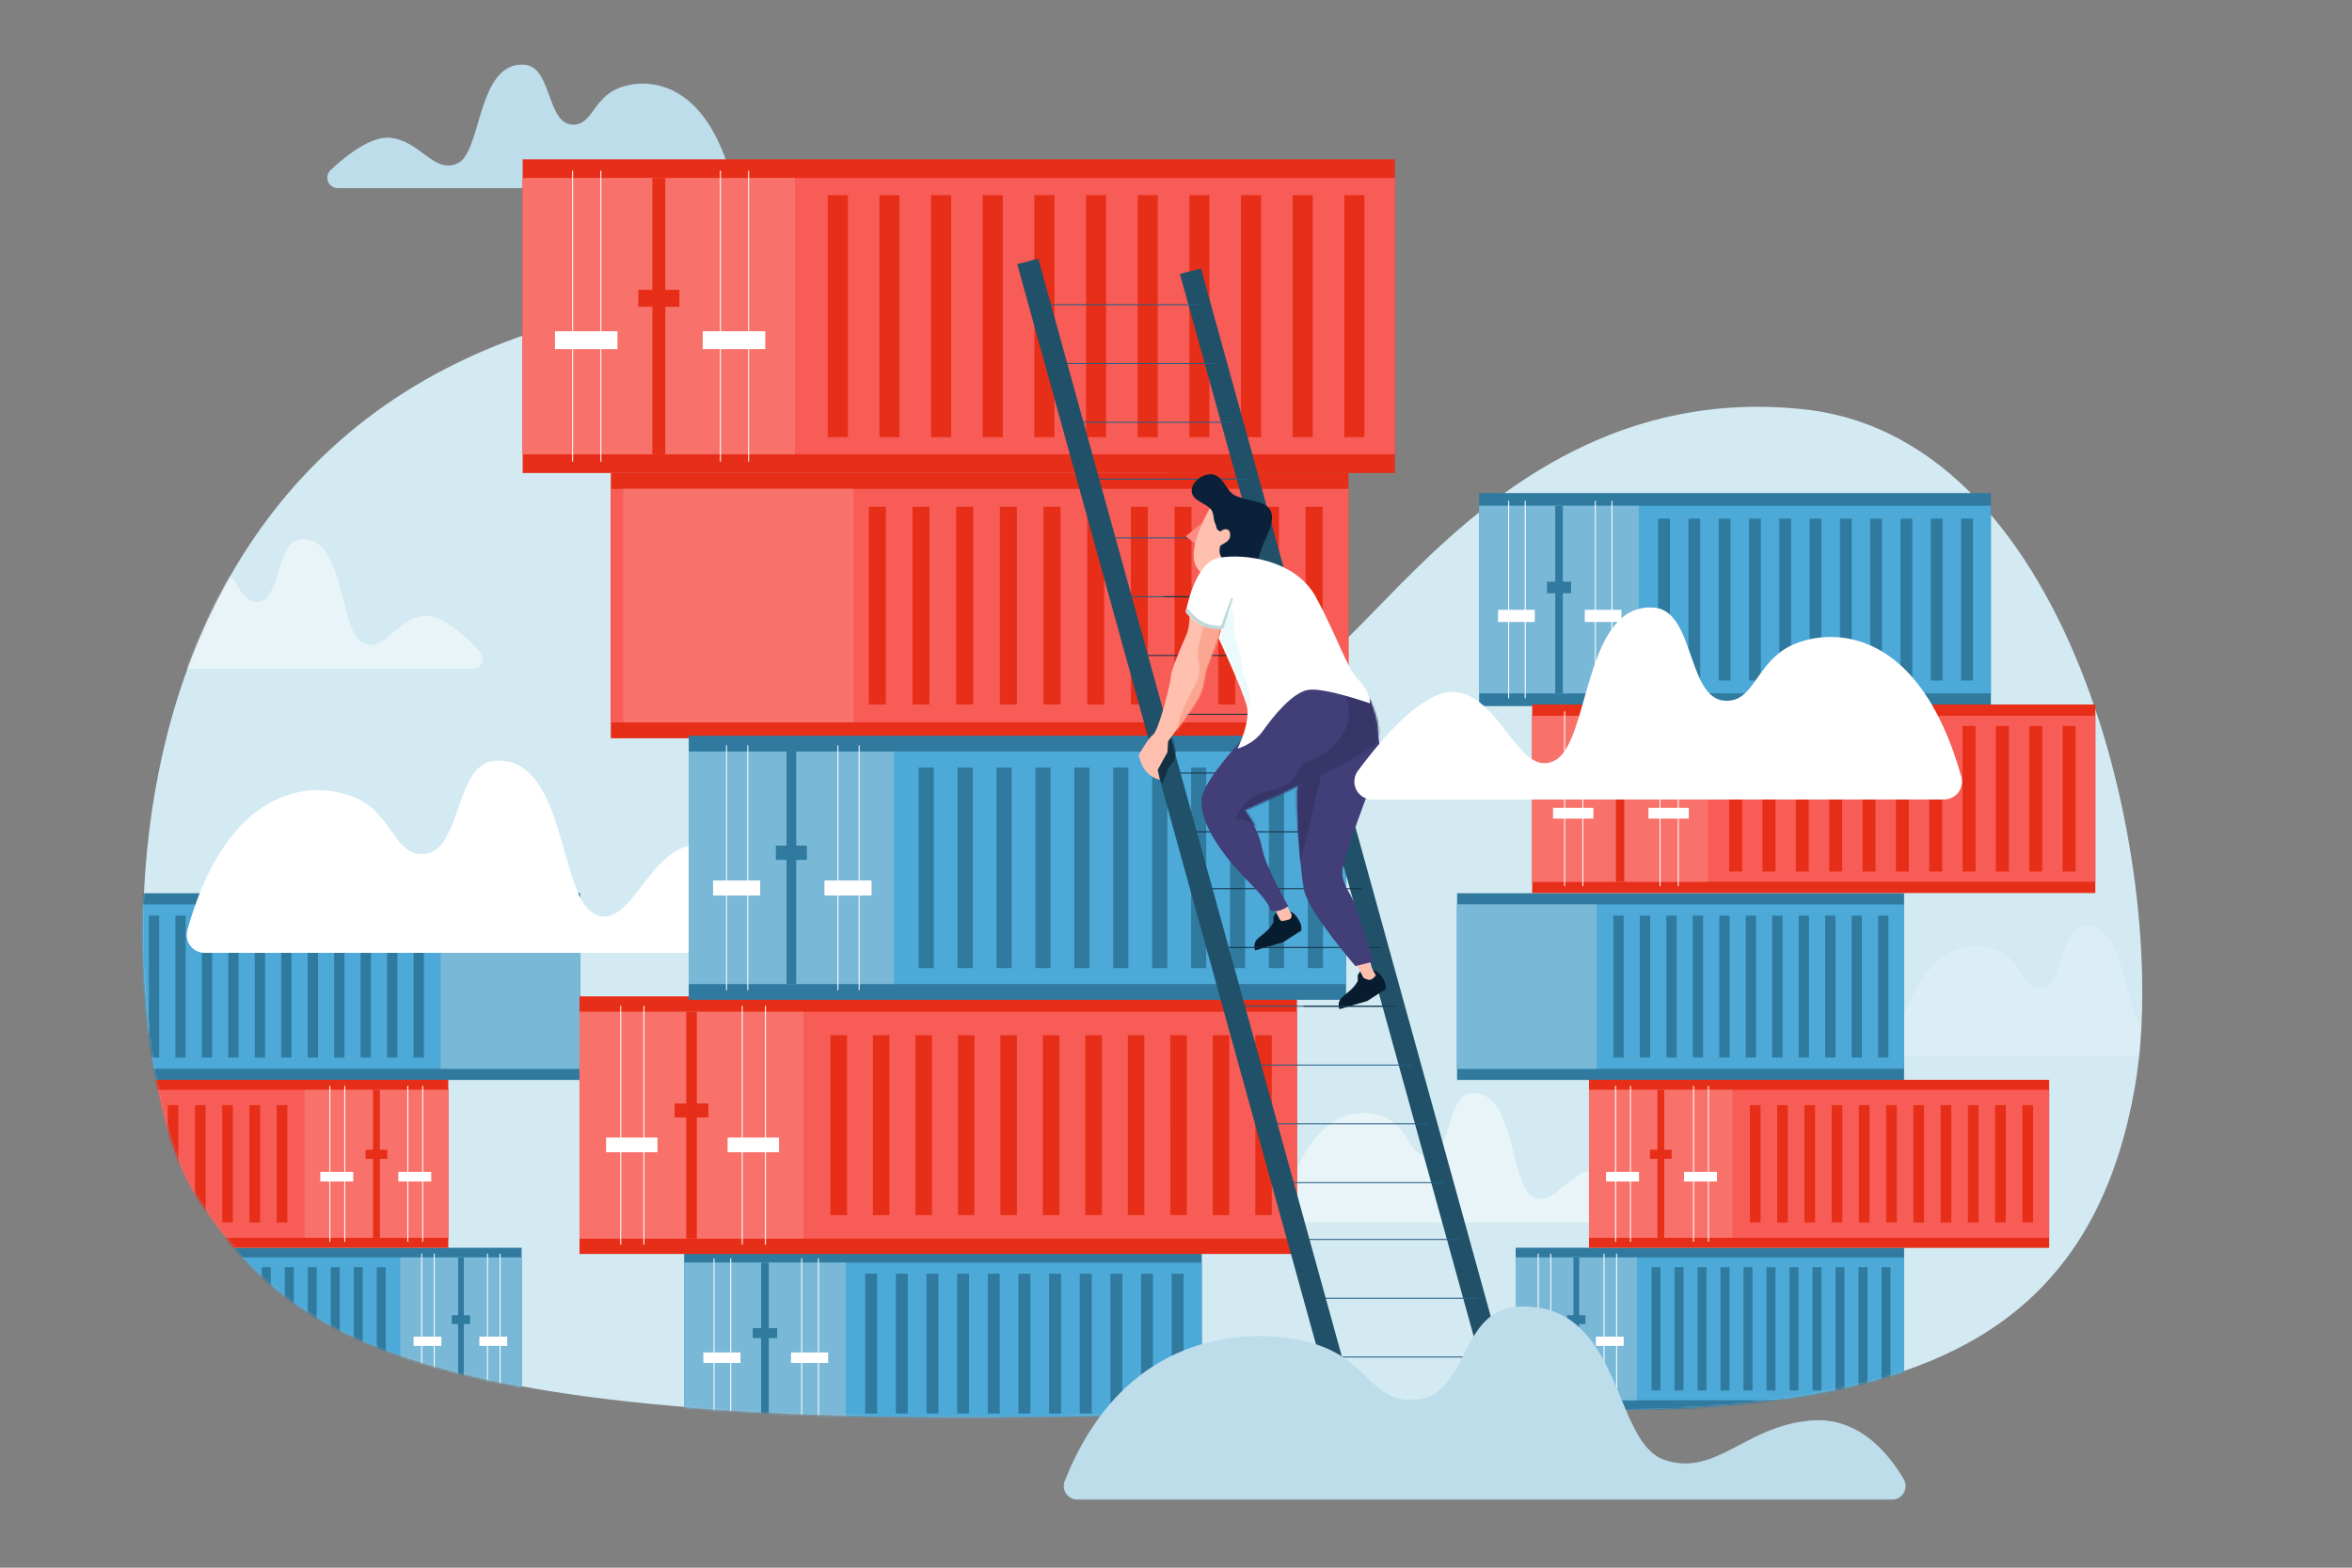 <svg viewBox="0 0 1200 800" xmlns="http://www.w3.org/2000/svg"><rect x="0" y="0" width="1200" height="800" fill="#808080" stroke="none"/><g fill="none" fill-rule="evenodd"><path d="M1089.404 553.654c17.792-104.282-29.182-329.834-169.144-344.787-184.755-19.739-251.106 198.218-272.06 113.09-18.871-76.67-152.252-173.148-249.677-171.946C23.59 154.637 53.34 537.478 99.921 609.086c45.745 70.32 103.954 125.733 509.864 111.738 235.643-8.124 444.548 38.396 479.62-167.17z" fill="#D3EAF2"></path><mask id="mask-2" fill="#fff"><path d="M1089.206 554.243C1107 450.07 1060.021 224.755 920.047 209.818 735.277 190.1 668.92 407.828 647.965 322.79c-18.875-76.59-152.267-172.967-249.7-171.766C23.3 155.645 53.051 538.084 99.638 609.617c45.749 70.246 103.963 125.6 509.907 111.62 235.664-8.115 444.587 38.355 479.661-166.994z"></path></mask><g mask="url(#mask-2)"><path d="M967.412 532.444a4.988 4.988 0 004.845 6.19c28.104.014 143.085.014 178.853.014a5.004 5.004 0 004.571-2.963 5 5 0 00-.843-5.378c-7.476-8.281-19.55-19.608-28.9-18.56-14.212 1.593-20.45 19.746-31.55 13.495-11.103-6.252-8.84-54.498-30.952-52.61-12.503 1.067-10.33 30.8-21.754 31.986-9.732 1.012-9.752-13.95-22.104-19.538-11.904-5.388-39.212-5.715-52.166 47.364z" fill-opacity="0.3" fill="#F2F8FB"></path><path d="M654.666 617.648a4.993 4.993 0 004.845 6.19c28.104.014 143.085.014 178.853.014a5.007 5.007 0 004.571-2.963 4.998 4.998 0 00-.844-5.378c-7.475-8.281-19.55-19.607-28.9-18.56-14.21 1.592-20.448 19.746-31.55 13.495-11.102-6.251-8.84-54.498-30.95-52.61-12.505 1.066-10.332 30.8-21.755 31.986-9.733 1.01-9.752-13.95-22.104-19.538-11.904-5.388-39.213-5.715-52.166 47.364zM57.54 334.985a4.983 4.983 0 00.912 4.276 4.994 4.994 0 003.933 1.915c28.104.013 143.085.013 178.854.013a5.006 5.006 0 004.57-2.963 5 5 0 00-.843-5.378c-7.476-8.28-19.55-19.607-28.9-18.56-14.212 1.592-20.449 19.746-31.55 13.495-11.103-6.251-8.84-54.498-30.952-52.61-12.504 1.066-10.33 30.8-21.754 31.987-9.733 1.01-9.752-13.95-22.104-19.54-11.904-5.386-39.212-5.712-52.166 47.366z" fill-opacity="0.7" fill="#F2F8FB"></path><path fill="#307A9F" d="M67.94 636.721h198.18v82.798H67.94z"></path><path fill="#4CA9D8" d="M67.94 641.675h198.18v72.89H67.94z"></path><path fill="#79B8D7" d="M204.244 641.675h61.877v72.89h-61.877z"></path><path fill="#307A9F" d="M233.715 641.675h2.934v72.89h-2.934zm-41.478 4.987h4.563v62.916h-4.563zm-11.734 0h4.563v62.916h-4.563zm-11.735 0h4.563v62.916h-4.563zm-11.733 0h4.563v62.916h-4.563zm-11.735 0h4.563v62.916H145.3zm-11.734 0h4.563v62.916h-4.563zm-11.735 0h4.563v62.916h-4.563zm-11.734 0h4.563v62.916h-4.563zm-11.734 0h4.563v62.916h-4.563zm-11.734 0h4.563v62.916H86.63zm-11.735 0h4.563v62.916h-4.563z"></path><path d="M255.145 716.512V639.73m-6.41 76.782V639.73" stroke="#FFF" stroke-width=".5"></path><path fill="#FFF" d="M244.577 682.1h14.2v4.72h-14.2z"></path><path d="M221.57 716.512V639.73m-6.41 76.782V639.73" stroke="#FFF" stroke-width=".5"></path><path fill="#FFF" d="M211.004 682.1h14.2v4.72h-14.2z"></path><path fill="#307A9F" d="M230.51 671.166h9.344v4.482h-9.344zM67.955 455.82h228.067v95.284H67.955z"></path><path fill="#4CA9D8" d="M67.955 461.52h228.067v83.883H67.955z"></path><path fill="#79B8D7" d="M224.813 461.52h71.21v83.883h-71.21z"></path><path fill="#307A9F" d="M210.997 467.26h5.252v72.404h-5.252zm-13.504 0h5.252v72.404h-5.252zm-13.504 0h5.252v72.404h-5.252zm-13.504 0h5.252v72.404h-5.252zm-13.504 0h5.252v72.404h-5.252zm-13.503 0h5.252v72.404h-5.252zm-13.505 0h5.252v72.404h-5.252zm-13.504 0h5.252v72.404h-5.252zm-13.504 0h5.252v72.404h-5.252zm-13.503 0h5.252v72.404h-5.252zm-13.504 0h5.252v72.404h-5.252z"></path><path fill="#E72E18" d="M-6.068 551.035h234.782v85.753H-6.068z"></path><path fill="#F75C56" d="M-6.068 556.166h234.782v75.492H-6.068z"></path><path fill="#F8726B" d="M155.41 556.166h73.304v75.492H155.41z"></path><path fill="#E72E18" d="M190.323 556.166h3.476v75.492h-3.476zm-49.137 7.805h5.407v59.88h-5.407zm-13.903 0h5.407v59.88h-5.407zm-13.9 0h5.406v59.88h-5.407zm-13.903 0h5.407v59.88H99.48zm-13.9 0h5.406v59.88H85.58zm-13.903 0h5.407v59.88h-5.407zm-13.9 0h5.406v59.88h-5.407zm-13.903 0h5.407v59.88h-5.407zm-13.9 0h5.406v59.88h-5.407zm-13.903 0h5.407v59.88h-5.407zm-13.9 0h5.406v59.88H2.17z"></path><path d="M215.662 633.673V554.15m-7.593 79.523V554.15" stroke="#FFF" stroke-width=".5"></path><path fill="#FFF" d="M203.19 598.033h16.825v4.89H203.19z"></path><path d="M175.889 633.673V554.15m-7.595 79.523V554.15" stroke="#FFF" stroke-width=".5"></path><path fill="#FFF" d="M163.417 598.033h16.824v4.89h-16.824z"></path><path fill="#E72E18" d="M186.527 586.708h11.07v4.642h-11.07z"></path><path d="M95.596 474.597a9.145 9.145 0 001.505 8.016 9.16 9.16 0 007.307 3.633c48.618.008 233.876.008 291.87.008a9.167 9.167 0 008.183-5.033 9.155 9.155 0 00-.807-9.568c-12.422-16.813-33.838-41.944-49.86-40.32-23.31 2.364-32.387 44.299-50.598 35.018-18.21-9.28-14.5-80.9-50.768-78.1-20.51 1.585-16.945 45.725-35.683 47.486-15.964 1.5-15.997-20.708-36.256-29.006-19.322-7.915-63.386-8.472-84.893 67.866z" fill="#FFF"></path><path fill="#307A9F" d="M349.058 638.718h264.097v93.87H349.058z"></path><path fill="#4CA9D8" d="M349.058 644.333h264.097v82.637H349.058z"></path><path fill="#79B8D7" d="M349.058 644.333h82.458v82.637h-82.458z"></path><path fill="#307A9F" d="M388.332 644.333h3.91v82.637h-3.91zm53.102 5.654h6.081v71.33h-6.08zm15.637 0h6.081v71.33h-6.08zm15.637 0h6.081v71.33h-6.08zm15.638 0h6.081v71.33h-6.08zm15.637 0h6.081v71.33h-6.08zm15.638 0h6.081v71.33h-6.08zm15.636 0h6.081v71.33h-6.08zm15.638 0h6.081v71.33h-6.08zm15.637 0h6.081v71.33h-6.08zm15.638 0h6.081v71.33h-6.08zm15.637 0h6.081v71.33h-6.08z"></path><path d="M364.296 729.177v-87.05m8.543 87.05v-87.05" stroke="#FFF" stroke-width=".5"></path><path fill="#FFF" d="M358.843 690.165h18.924v5.353h-18.924z"></path><path d="M409.037 729.177v-87.05m8.543 87.05v-87.05" stroke="#FFF" stroke-width=".5"></path><path fill="#FFF" d="M403.584 690.165h18.924v5.353h-18.924z"></path><path fill="#307A9F" d="M384.06 677.767h12.452v5.081H384.06z"></path><path fill="#E72E18" d="M295.668 508.462H661.72v131.447H295.668z"></path><path fill="#F75C56" d="M295.668 516.326H661.72v115.718H295.668z"></path><path fill="#F8726B" d="M295.668 516.326h114.29v115.718h-114.29z"></path><path fill="#E72E18" d="M350.105 516.326h5.419v115.718h-5.42zm73.602 11.965h8.428v91.788h-8.428zm21.674 0h8.428v91.788h-8.428zm21.674 0h8.428v91.788h-8.428zm21.674 0h8.428v91.788h-8.428zm21.675 0h8.428v91.788h-8.428zm21.674 0h8.428v91.788h-8.428zm21.673 0h8.428v91.788h-8.428zm21.675 0h8.428v91.788h-8.428zm21.674 0h8.428v91.788H597.1zm21.675 0h8.428v91.788h-8.428zm21.673 0h8.428v91.788h-8.428z"></path><path d="M316.688 635.134V513.237m11.841 121.897V513.237" stroke="#FFF" stroke-width=".5"></path><path fill="#FFF" d="M309.231 580.504h26.23v7.495h-26.23z"></path><path d="M378.7 635.134V513.237m11.841 121.897V513.237" stroke="#FFF" stroke-width=".5"></path><path fill="#FFF" d="M371.244 580.504h26.23v7.495h-26.23z"></path><path fill="#E72E18" d="M344.184 563.144h17.259v7.115h-17.26z"></path><path fill="#307A9F" d="M773.301 636.721h198.18v82.798h-198.18z"></path><path fill="#4CA9D8" d="M773.301 641.675h198.18v72.89h-198.18z"></path><path fill="#79B8D7" d="M773.301 641.675h61.877v72.89h-61.877z"></path><path fill="#307A9F" d="M802.775 641.675h2.934v72.89h-2.934zm39.844 4.987h4.563v62.916h-4.563zm11.74 0h4.562v62.916h-4.563zm11.73 0h4.563v62.916h-4.563zm11.731 0h4.563v62.916h-4.563zm11.74 0h4.563v62.916h-4.563zm11.731 0h4.563v62.916h-4.563zm11.74 0h4.563v62.916h-4.563zm11.731 0h4.563v62.916h-4.563zm11.731 0h4.563v62.916h-4.563zm11.74 0h4.563v62.916h-4.563zm11.731 0h4.563v62.916h-4.563z"></path><path d="M784.804 716.512V639.73m6.407 76.782V639.73" stroke="#FFF" stroke-width=".5"></path><path fill="#FFF" d="M780.643 682.1h14.2v4.72h-14.2z"></path><path d="M818.378 716.512V639.73m6.41 76.782V639.73" stroke="#FFF" stroke-width=".5"></path><path fill="#FFF" d="M814.218 682.1h14.2v4.72h-14.2z"></path><path fill="#307A9F" d="M799.567 671.166h9.344v4.482h-9.344zM743.4 455.82h228.066v95.284H743.4z"></path><path fill="#4CA9D8" d="M743.4 461.52h228.066v83.883H743.4z"></path><path fill="#79B8D7" d="M743.4 461.52h71.208v83.883H743.4z"></path><path fill="#307A9F" d="M823.17 467.26h5.251v72.404h-5.252zm13.504 0h5.252v72.404h-5.252zm13.506 0h5.252v72.404h-5.252zm13.505 0h5.252v72.404h-5.252zm13.506 0h5.252v72.404h-5.252zm13.505 0h5.252v72.404h-5.252zm13.497 0h5.252v72.404h-5.252zm13.506 0h5.252v72.404H917.7zm13.505 0h5.252v72.404h-5.252zm13.506 0h5.252v72.404h-5.252zm13.505 0h5.252v72.404h-5.252z"></path><path fill="#E72E18" d="M810.713 551.035h234.782v85.753H810.713z"></path><path fill="#F75C56" d="M810.713 556.166h234.782v75.492H810.713z"></path><path fill="#F8726B" d="M810.713 556.166h73.305v75.492h-73.305z"></path><path fill="#E72E18" d="M845.626 556.166h3.476v75.492h-3.476zm47.204 7.805h5.407v59.88h-5.407zm13.899 0h5.407v59.88h-5.407zm13.908 0h5.407v59.88h-5.407zm13.899 0h5.407v59.88h-5.407zm13.899 0h5.407v59.88h-5.407zm13.907 0h5.407v59.88h-5.407zm13.899 0h5.407v59.88h-5.407zm13.899 0h5.407v59.88h-5.407zm13.908 0h5.407v59.88h-5.407zm13.898 0h5.407v59.88h-5.407zm13.899 0h5.407v59.88h-5.407z"></path><path d="M824.289 633.673V554.15m7.587 79.523V554.15" stroke="#FFF" stroke-width=".5"></path><path fill="#FFF" d="M819.41 598.033h16.824v4.89H819.41z"></path><path d="M864.062 633.673V554.15m7.587 79.523V554.15" stroke="#FFF" stroke-width=".5"></path><path fill="#FFF" d="M859.184 598.033h16.824v4.89h-16.824z"></path><path fill="#E72E18" d="M841.824 586.708h11.07v4.642h-11.07z"></path><mask id="mask-20" fill="#fff"><path d="M971.58 453.268h-188.8l19.23 19.9h169.57z"></path></mask><mask id="mask-22" fill="#fff"><path d="M888.556 551.374h-77.36v48.406z"></path></mask></g><path d="M372.787 89.184a5.274 5.274 0 01-.86 4.673 5.375 5.375 0 01-4.286 2.123c-30.748.02-155.03.02-195.26.02a5.379 5.379 0 01-4.996-3.35 5.3 5.3 0 011.283-5.842c8.255-7.735 20.68-17.407 30.414-16.458 15.595 1.518 22.439 18.827 34.622 12.867 12.183-5.961 9.7-51.965 33.965-50.166 13.721 1.018 11.336 29.37 23.872 30.501 10.68.964 10.702-13.301 24.256-18.63 12.986-5.108 42.674-5.446 56.99 44.262z" fill="#BDDDEB"></path><path fill="#307A9F" d="M754.658 251.615h261.101v108.708H754.658z"></path><path fill="#4CA9D8" d="M754.658 258.118h261.101v95.7H754.658z"></path><path fill="#79B8D7" d="M754.658 258.118h81.522v95.7h-81.522z"></path><path fill="#307A9F" d="M793.486 258.118h3.865v95.7h-3.865zm52.504 6.548h6.012v82.605h-6.012zm15.453 0h6.012v82.605h-6.012zm15.463 0h6.012v82.605h-6.012zm15.463 0h6.012v82.605h-6.012zm15.454 0h6.012v82.605h-6.012zm15.462 0h6.012v82.605h-6.012zm15.463 0h6.012v82.605h-6.012zm15.454 0h6.012v82.605h-6.012zm15.462 0h6.012v82.605h-6.012zm15.463 0h6.012v82.605h-6.012zm15.463 0h6.012v82.605h-6.012z"></path><path d="M769.727 356.374v-100.81m8.446 100.81v-100.81" stroke="#FFF" stroke-width=".5"></path><path fill="#FFF" d="M764.333 311.194h18.71v6.2h-18.71z"></path><path d="M813.964 356.374v-100.81m8.439 100.81v-100.81" stroke="#FFF" stroke-width=".5"></path><path fill="#FFF" d="M808.565 311.194h18.71v6.2h-18.71z"></path><path fill="#307A9F" d="M789.267 296.837h12.311v5.885h-12.311z"></path><path fill="#E72E18" d="M781.726 359.513h287.326v96.196H781.726z"></path><path fill="#F75C56" d="M781.726 365.268h287.326v84.685H781.726z"></path><path fill="#F8726B" d="M781.726 365.268h89.71v84.685h-89.71z"></path><path fill="#E72E18" d="M824.454 365.268h4.253v84.685h-4.253zm57.777 5.228h6.616v74.229h-6.616zm17.005 0h6.616v74.229h-6.616zm17.015 0h6.616v74.229h-6.616zm17.015 0h6.616v74.229h-6.616zm17.014 0h6.616v74.229h-6.616zm17.006 0h6.616v74.229h-6.616zm17.015 0h6.616v74.229h-6.616zm17.014 0h6.616v74.229h-6.616zm17.015 0h6.616v74.229h-6.616zm17.014 0h6.616v74.229h-6.616zm17.006 0h6.616v74.229h-6.616z"></path><path d="M798.276 452.214v-89.207m9.295 89.207v-89.207" stroke="#FFF" stroke-width=".5"></path><path fill="#FFF" d="M792.366 412.235h20.59v5.485h-20.59z"></path><path d="M846.96 452.214v-89.207m9.294 89.207v-89.207" stroke="#FFF" stroke-width=".5"></path><path fill="#FFF" d="M841.05 412.235h20.589v5.485h-20.59z"></path><path fill="#E72E18" d="M819.803 399.531h13.547v5.207h-13.547zM266.662 81.295H711.73v160.078H266.662z"></path><path fill="#F75C56" d="M266.662 90.873H711.73v140.923H266.662z"></path><path fill="#F8726B" d="M266.662 90.873h138.962v140.923H266.662z"></path><path fill="#E72E18" d="M332.848 90.873h6.588v140.923h-6.588zm89.49 8.699h10.248v123.523h-10.248zm26.353 0h10.248v123.523h-10.248zm26.353 0h10.248v123.523h-10.248zm26.352 0h10.248v123.523h-10.248zm26.353 0h10.248v123.523h-10.248zm26.353 0h10.248v123.523h-10.248zm26.353 0h10.248v123.523h-10.248zm26.353 0h10.248v123.523h-10.248zm26.352 0h10.248v123.523H633.16zm26.353 0h10.248v123.523h-10.248zm26.353 0h10.248v123.523h-10.248z"></path><path d="M292.162 235.559V87.11m14.397 148.449V87.11" stroke="#FFF" stroke-width=".5"></path><path fill="#FFF" d="M283.153 169.03h31.891v9.128h-31.891z"></path><path d="M367.56 235.559V87.11m14.397 148.449V87.11" stroke="#FFF" stroke-width=".5"></path><path fill="#FFF" d="M358.551 169.03h31.891v9.128h-31.89z"></path><path fill="#E72E18" d="M325.65 147.888h20.985v8.666H325.65zm-14.016 93.485h376.355v135.365H311.634z"></path><path fill="#F75C56" d="M311.634 249.472h376.355v119.166H311.634z"></path><path fill="#F8726B" d="M318.011 249.472h117.508v119.166H318.011z"></path><path fill="#E72E18" d="M443.276 258.612h8.666V359.5h-8.666zm22.284 0h8.666V359.5h-8.666zm22.284 0h8.666V359.5h-8.666zm22.285 0h8.666V359.5h-8.666zm22.283 0h8.666V359.5h-8.666zm22.285 0h8.666V359.5h-8.666zm22.284 0h8.666V359.5h-8.666zm22.284 0h8.666V359.5h-8.666zm22.284 0h8.666V359.5h-8.666zm22.285 0h8.666V359.5h-8.666zm22.284 0h8.666V359.5h-8.666z"></path><path fill="#307A9F" d="M351.395 375.457h335.372V510.21H351.395z"></path><path fill="#4CA9D8" d="M351.395 383.518h335.372v118.629H351.395z"></path><path fill="#79B8D7" d="M351.395 383.518h104.712v118.629H351.395z"></path><path fill="#307A9F" d="M401.27 383.518h4.965v118.629h-4.965zm67.432 8.117h7.723V494.03h-7.723zm19.857 0h7.723V494.03h-7.723zm19.859 0h7.723V494.03h-7.723zm19.857 0h7.723V494.03h-7.723zm19.857 0h7.723V494.03h-7.723zm19.858 0h7.723V494.03h-7.723zm19.858 0h7.723V494.03h-7.723zm19.857 0h7.723V494.03h-7.723zm19.858 0h7.723V494.03h-7.723zm19.857 0h7.723V494.03h-7.723zm19.858 0h7.723V494.03h-7.723z"></path><path d="M370.676 505.315V380.35m10.848 124.964V380.35" stroke="#FFF" stroke-width=".5"></path><path fill="#FFF" d="M363.822 449.31h24.031v7.684h-24.03z"></path><path d="M427.49 505.315V380.35m10.849 124.964V380.35" stroke="#FFF" stroke-width=".5"></path><path fill="#FFF" d="M420.637 449.31h24.03v7.684h-24.03z"></path><path fill="#307A9F" d="M395.846 431.514h15.812v7.294h-15.812z"></path><mask id="mask-24" fill="#fff"><path d="M448.215 374.95h-97.19v56.876z"></path></mask><mask id="mask-26" fill="#fff"><path d="M429.141 241.373H311.634v132.524l117.507-132.524z"></path></mask><path fill="#205169" d="M612.735 137L602 139.779 771.265 752 782 749.221z"></path><path stroke="#255D83" stroke-width=".5" d="M530 155.5h82m-74 30h82m-74 30h82m-73 29h82m-74 30h82m-73 30h82"></path><path stroke="#132F42" stroke-width=".5" d="M594 304.5h60m-74 30h82m-74 30h82m-73 30h82m-74 30h82m-74 29h82"></path><path d="M663.858 474.93c.412-1.69-.072-3.61-1.432-5.758-1.763-2.784-2.961-3.83-4.938-4.172-1.233 2.72-1.638 4.375-4.726 4.166l-1.834-3.462c-.353.94-.666 1.027-1.115 1.932-.218.436.088 2.73-.148 3.167-2.159 3.999-5.517 5.943-8.198 8.402a5.232 5.232 0 00-1.15 5.424c.016.236.066.371.066.371l14.16-4.136 9.315-5.935zm43 29.934c.412-1.699-.072-3.633-1.432-5.795-1.763-2.803-3.387-3.725-5.364-4.069-1.233 2.737-1.212 4.273-4.3 4.063l-1.834-3.485c-.353.946-.665 1.034-1.116 1.945-.216.439.09 2.747-.147 3.187-2.159 4.025-5.517 5.983-8.197 8.458a5.292 5.292 0 00-1.152 5.458c.018.239.067.374.067.374l14.16-4.163 9.315-5.973z" fill="#081C2F"></path><path stroke="#132F42" stroke-width=".5" d="M622 483.5h82"></path><path stroke="#255D83" stroke-width=".5" d="M630 513.5h82"></path><path stroke="#132F42" stroke-width=".5" d="M665 513.5h47"></path><path stroke="#255D83" stroke-width=".5" d="M638 543.5h82m-73 30h82m-74 30h82m-74 29h82m-73 30h82m-74 30h82m-74 30h82"></path><path fill="#205169" d="M529.735 132L519 134.779 688.265 747 699 744.221z"></path><mask id="mask-28" fill="#fff"><path d="M530.359 132.087l-10.699 2.78 168.703 612.402 10.7-2.779z"></path></mask><path fill="#132F42" mask="url(#mask-28)" d="M600.302 381.561l-1.127 6.37-2.953 3.763-3.165 8.23-7.278-8.336 7.235-12.079 7.22-5.715z"></path><path d="M543.463 755.92a6.635 6.635 0 006.174 9.072c57.151.008 355.251.008 415.718.008a6.646 6.646 0 005.746-9.983c-7.197-12.35-22.348-31.576-46.334-29.918-34.18 2.361-49.18 29.288-75.88 20.016-26.7-9.272-21.26-80.835-74.437-78.035-30.071 1.582-24.845 45.686-52.319 47.445-23.406 1.5-23.454-20.691-53.159-28.982-28.645-7.995-94.375-8.475-125.509 70.378h0z" stroke="#BDDDEB" stroke-width=".5" fill="#BDDDEB"></path><path fill="#FF8B84" d="M613 267l-8 6.66 5.467 4.34z"></path><path d="M618.085 258s-14.829 23.845-6.596 32.867c8.232 9.024 6.596 3.404 6.596 3.404L636 275.823 618.085 258m-11.239 52.998s.787 8.04-1.83 13.673c-2.615 5.633-7.801 18.345-7.657 20.551.144 2.206-5.98 27.303-9.014 29.652-3.034 2.35-7.345 10.508-7.345 10.508 1.654 7.752 5.665 11.17 10.748 12.618l-1.116-5.095 4.98-8.985.364-5.616s12.607-16.985 15.355-22.418c2.749-5.432 2.41-9.656 3.608-13.848 1.2-4.194 8.21-18.924 9.952-31.555 1.742-12.63-18.045.515-18.045.515z" fill="#FFBFAE"></path><mask id="mask-30" fill="#fff"><path d="M607.357 310.62s.794 8.062-1.846 13.712-7.875 18.398-7.73 20.61c.146 2.213-6.036 27.383-9.098 29.74-3.063 2.355-7.414 10.538-7.414 10.538 1.67 7.774 5.718 11.203 10.849 12.654l-1.127-5.11 5.026-9.01.368-5.633s12.726-17.035 15.5-22.483c2.774-5.448 2.431-9.684 3.642-13.889 1.21-4.206 8.287-18.979 10.045-31.647 1.759-12.666-18.215.517-18.215.517z"></path></mask><path d="M614.58 314.908c-.067 6.075-2.566 10.975-3.374 16.837-.543 3.938 1.026 7.748.652 11.646-.349 3.646-2.649 7.056-4.247 10.26-2.743 5.505-5.522 10.83-6.724 16.932-.102.52-1.28 5.683-.339 5.876 6.203 1.27 12.301-5.255 15.763-9.527 8.412-10.374 11.084-24.49 13.617-37.19 1.81-9.082 3.307-16.505-6.538-19.945" fill="#FBA690" mask="url(#mask-30)"></path><path d="M621.591 270.596c-1.278-.878-.833-1.986-1.564-3.39-1.24-2.378-.436-5.231-2.302-7.42-2.633-3.085-9.125-4.159-9.684-8.717-.676-5.525 7.08-10.401 11.623-8.739 4.937 1.807 5.696 7.478 9.784 10.116 3.64 2.347 11.617 2.956 15.34 4.875 8.682 4.476 1.687 15.257-1.037 22.186-1.566 3.981-1.748 9.753-6.792 11.202-1.856.533-3.764.283-5.558-.338-5.553-1.922-10.815-6.33-8.742-11.976 3.174-1.763 5.03-2.741 4.997-5.344-.049-3.766-3.078-3.574-5.06-1.766l-1.005-.69z" fill="#0A2139"></path><path d="M702 497.864L697.172 489 691 490.196l5.038 8.947c3.598 1.995 4.354.059 5.962-1.279zm-44.72-28.524a2.106 2.106 0 001.52-1.193 2.176 2.176 0 00-.066-1.955c-1.434-2.68-3.354-6.192-3.354-6.192l-6.38 1.231 4.213 8.193c.192.373.58.598.993.574 1.02-.095 1.969-.423 3.075-.658z" fill="#FFBFAE"></path><path d="M699.384 357.428s6.988 24.667 3.768 33.351c-3.22 8.686-18.424 47.668-18.343 54.36.08 6.693 4.334 10.304 6.668 17.008 2.334 6.703 9.308 28.538 9.308 28.538L691.534 493s-23.344-27.033-25.983-38.01c-2.78-11.559-4.834-55.265-2.606-68.113C665.173 374.03 681.597 346 681.597 346l17.787 11.428z" fill="#413E78"></path><mask id="mask-32" fill="#fff"><path d="M698.874 358.165s6.956 24.64 3.75 33.316c-3.206 8.676-18.34 47.617-18.259 54.302.08 6.686 4.314 10.293 6.638 16.99 2.323 6.696 9.265 28.507 9.265 28.507l-9.21 2.313s-23.237-27.005-25.864-37.97c-2.767-11.547-4.812-55.207-2.594-68.041 2.218-12.834 18.567-40.833 18.567-40.833l17.707 11.416z"></path></mask><path fill="#383569" mask="url(#mask-32)" d="M674.518 393.615l-14.392 10.133 3.235 36.845 11.157-46.978z"></path><path d="M663.74 347s-50.072 46.248-50.721 61.297c-.65 15.048 15.676 33.387 25.31 42.998 9.635 9.61 9.932 13.278 9.932 13.278 2.583.998 5.594.238 9.017-2.198 0 0-11.428-19.232-13.443-29.824-2.015-10.592-9.153-19.394-9.153-19.394s61.19-27.184 66.158-34.971c2.576-4.037.546-14.545-2.993-20.977-3.285-5.972-8.014-8.036-8.014-8.036L663.739 347z" fill="#413E78"></path><mask id="mask-34" fill="#fff"><path d="M664.638 347.733s-50.588 45.991-51.243 60.957c-.655 14.964 15.838 33.202 25.571 42.759C648.7 461.006 649 464.653 649 464.653c2.61.993 5.652.237 9.11-2.185 0 0-11.546-19.125-13.581-29.659-2.036-10.533-9.247-19.286-9.247-19.286s61.818-27.033 66.838-34.777c2.602-4.015.552-14.464-3.024-20.86-3.319-5.941-8.096-7.993-8.096-7.993l-26.362-2.159z"></path></mask><path d="M638.67 420.322c-2.508-1.92-5.247-2.53-8.163-2.124 0 0 3.426-11.93 15.699-14.253 12.272-2.322 14.11-7.126 14.11-7.126l4.192-6.689 10.808-5.238c10.949-8.16 15.82-17.886 11.22-30.049l13.852.603c6.646 4.445 9.141 14.961 3.734 24.602-4.618 8.234-18.968 16.163-27.951 20.769l-3.313 9.212-2.417 7.146-1.995 12.209-.924 26.374-18.549-28.083-10.302-7.353z" fill="#383569" mask="url(#mask-34)"></path><path d="M621.752 325.665s.923-3.019 1.476-4.74c-2.598-.039-7.754-.378-11.109-2.315-4.639-2.677-7.119-6.109-7.119-6.109s4.19-25.6 16.983-27.87c12.793-2.27 39.032.966 49.385 20.05 10.353 19.083 16.271 36.952 21.193 41.689 6.732 6.48 6.437 12.566 6.437 12.566s-23.337-8.243-31.544-6.887c-8.206 1.356-18.136 13.92-23.015 20.807-5.098 7.196-13.05 9.144-13.05 9.144s6.912-13.525 4.691-21.971c-2.222-8.447-14.328-34.364-14.328-34.364z" fill="#FFF"></path><mask id="mask-36" fill="#fff"><path d="M622.43 325.611s.92-3.032 1.47-4.76c-2.588-.04-7.725-.38-11.067-2.325-4.623-2.689-7.093-6.135-7.093-6.135s4.174-25.711 16.92-27.991c12.744-2.28 38.886.97 49.2 20.135 10.315 19.166 16.211 37.112 21.115 41.869 6.707 6.508 6.413 12.62 6.413 12.62s-23.25-8.279-31.426-6.917c-8.176 1.362-18.07 13.98-22.93 20.897-5.079 7.226-13 9.183-13 9.183s6.885-13.583 4.672-22.066c-2.213-8.482-14.275-34.51-14.275-34.51z"></path></mask><path d="M628.572 310.439c1.654 4.16.525 8.164 1.086 12.447.457 3.495 2.062 6.634 2.934 10.012.798 3.092.819 6.303 1.515 9.412 1.047 4.67 3.397 8.933 3.615 13.792.025.528.095 4.432-.427 4.536-4.125.82-8.276-4.843-9.993-7.734-1.507-2.54-2.57-5.309-3.469-8.115-2.244-7.006-6.845-17.21-1.965-24.167" fill="#EBFAFA" mask="url(#mask-36)"></path><path fill="#C0D8D8" d="M628.958 305.727l-2.789 8.648-1.948 6.011-.05.117-.068.108-.084.094-.098.08-.11.061-.118.042-.124.02v.001l-.186.015-.187.015-.188.013-.184.012h-.002l-.185.009-.185.009-.185.006-.184.006-.182.003-.182.003h-.363l-.179-.003-.18-.003-.178-.006-.178-.006-.177-.008-.178-.01-.175-.011-.176-.012-.174-.014-.174-.016-.121-.012-.052-.004-.173-.019-.171-.021-.171-.022-.17-.022-.171-.025-.168-.027-.169-.027-.167-.028-.167-.03-.167-.032-.165-.033-.165-.034-.164-.036-.164-.037-.163-.039-.138-.033-.024-.007-.161-.043-.16-.045-.16-.047-.158-.047-.159-.049-.158-.05-.156-.051-.156-.053-.155-.054-.155-.056-.093-.034-.061-.023-.153-.058-.153-.059-.152-.06-.151-.062-.151-.063-.149-.065-.149-.065-.149-.067-.147-.068-.147-.069-.146-.07-.111-.055-.036-.017-.144-.073-.144-.074-.145-.076-.142-.076-.142-.078-.142-.079-.141-.08-.14-.081-.14-.082-.139-.084-.138-.085-.138-.086-.136-.087-.137-.088-.135-.089-.135-.09-.134-.091-.134-.093-.133-.094-.133-.095-.131-.095-.131-.097-.131-.099-.129-.099-.129-.1-.082-.064-.047-.037-.128-.101-.127-.104-.127-.105-.126-.105-.126-.106-.124-.107-.125-.109-.123-.109-.123-.11-.123-.111-.122-.113-.121-.113-.121-.114-.12-.115-.119-.116-.118-.118-.119-.118-.117-.119-.118-.119-.117-.122-.115-.122-.116-.122-.114-.124-.021-.022-.094-.102-.114-.125-.113-.127-.113-.127-.112-.128-.111-.129-.112-.13-.11-.13-.11-.132-.11-.132-.109-.134-.108-.134-.108-.135-.107-.135-.107-.137-.1-.13-.006-.008-.105-.136.137-1.266 1.214.142.102.133.1.13.101.129.102.128.102.127.102.127.103.126.103.125.104.123.104.124.105.122.105.121.105.121.105.119.107.119.106.117.107.117.108.115.108.115.108.114.109.113.11.111.11.112.11.11.11.109.112.108.111.107.113.107.112.104.113.105.114.103.114.102.115.102.115.1.115.099.115.098.117.097.117.097.117.095.119.094.118.094.119.092.119.091.12.09.121.089.12.087.122.088.122.085.123.086.122.084.124.082.124.082.125.081.125.079.126.078.127.078.127.076.127.075.128.074.128.073.129.072.13.071.13.07.131.068.131.068.133.066.132.066.134.064.133.063.135.062.135.061.135.059.136.059.137.057.138.056.138.055.138.054.14.054.14.051.141.05.14.049.143.049.143.046.142.046.145.045.144.043.145.041.146.042.147.039.023.006.123.035.148.04.149.037.148.037.15.036.15.035.152.034.152.032.153.031.153.03.154.028.155.027.156.027.157.024.157.023.159.023.047.006.112.016.159.019.16.019.162.017.163.017.162.015.164.013.165.012.166.012.165.009.168.008.168.007.169.006.17.004.171.003.171.002h.173l.173-.002.174-.003h.002l.173-.004.066-.001 2.092-5.742 3.023-8.207.047-.127.567-.281.265.593-.042.134z"></path><path d="M1000.653 396.353a9.138 9.138 0 01-1.505 8.009 9.157 9.157 0 01-7.302 3.63C943.26 408 758.12 408 700.161 408a9.164 9.164 0 01-8.178-5.029 9.144 9.144 0 01.808-9.559c12.413-16.8 33.816-41.91 49.828-40.286 23.296 2.362 32.366 44.26 50.565 34.989 18.199-9.273 14.49-80.834 50.736-78.035 20.497 1.583 16.934 45.686 35.66 47.445 15.954 1.5 15.986-20.69 36.233-28.981 19.31-7.907 63.346-8.464 84.84 67.81z" fill="#FFF"></path></g></svg>